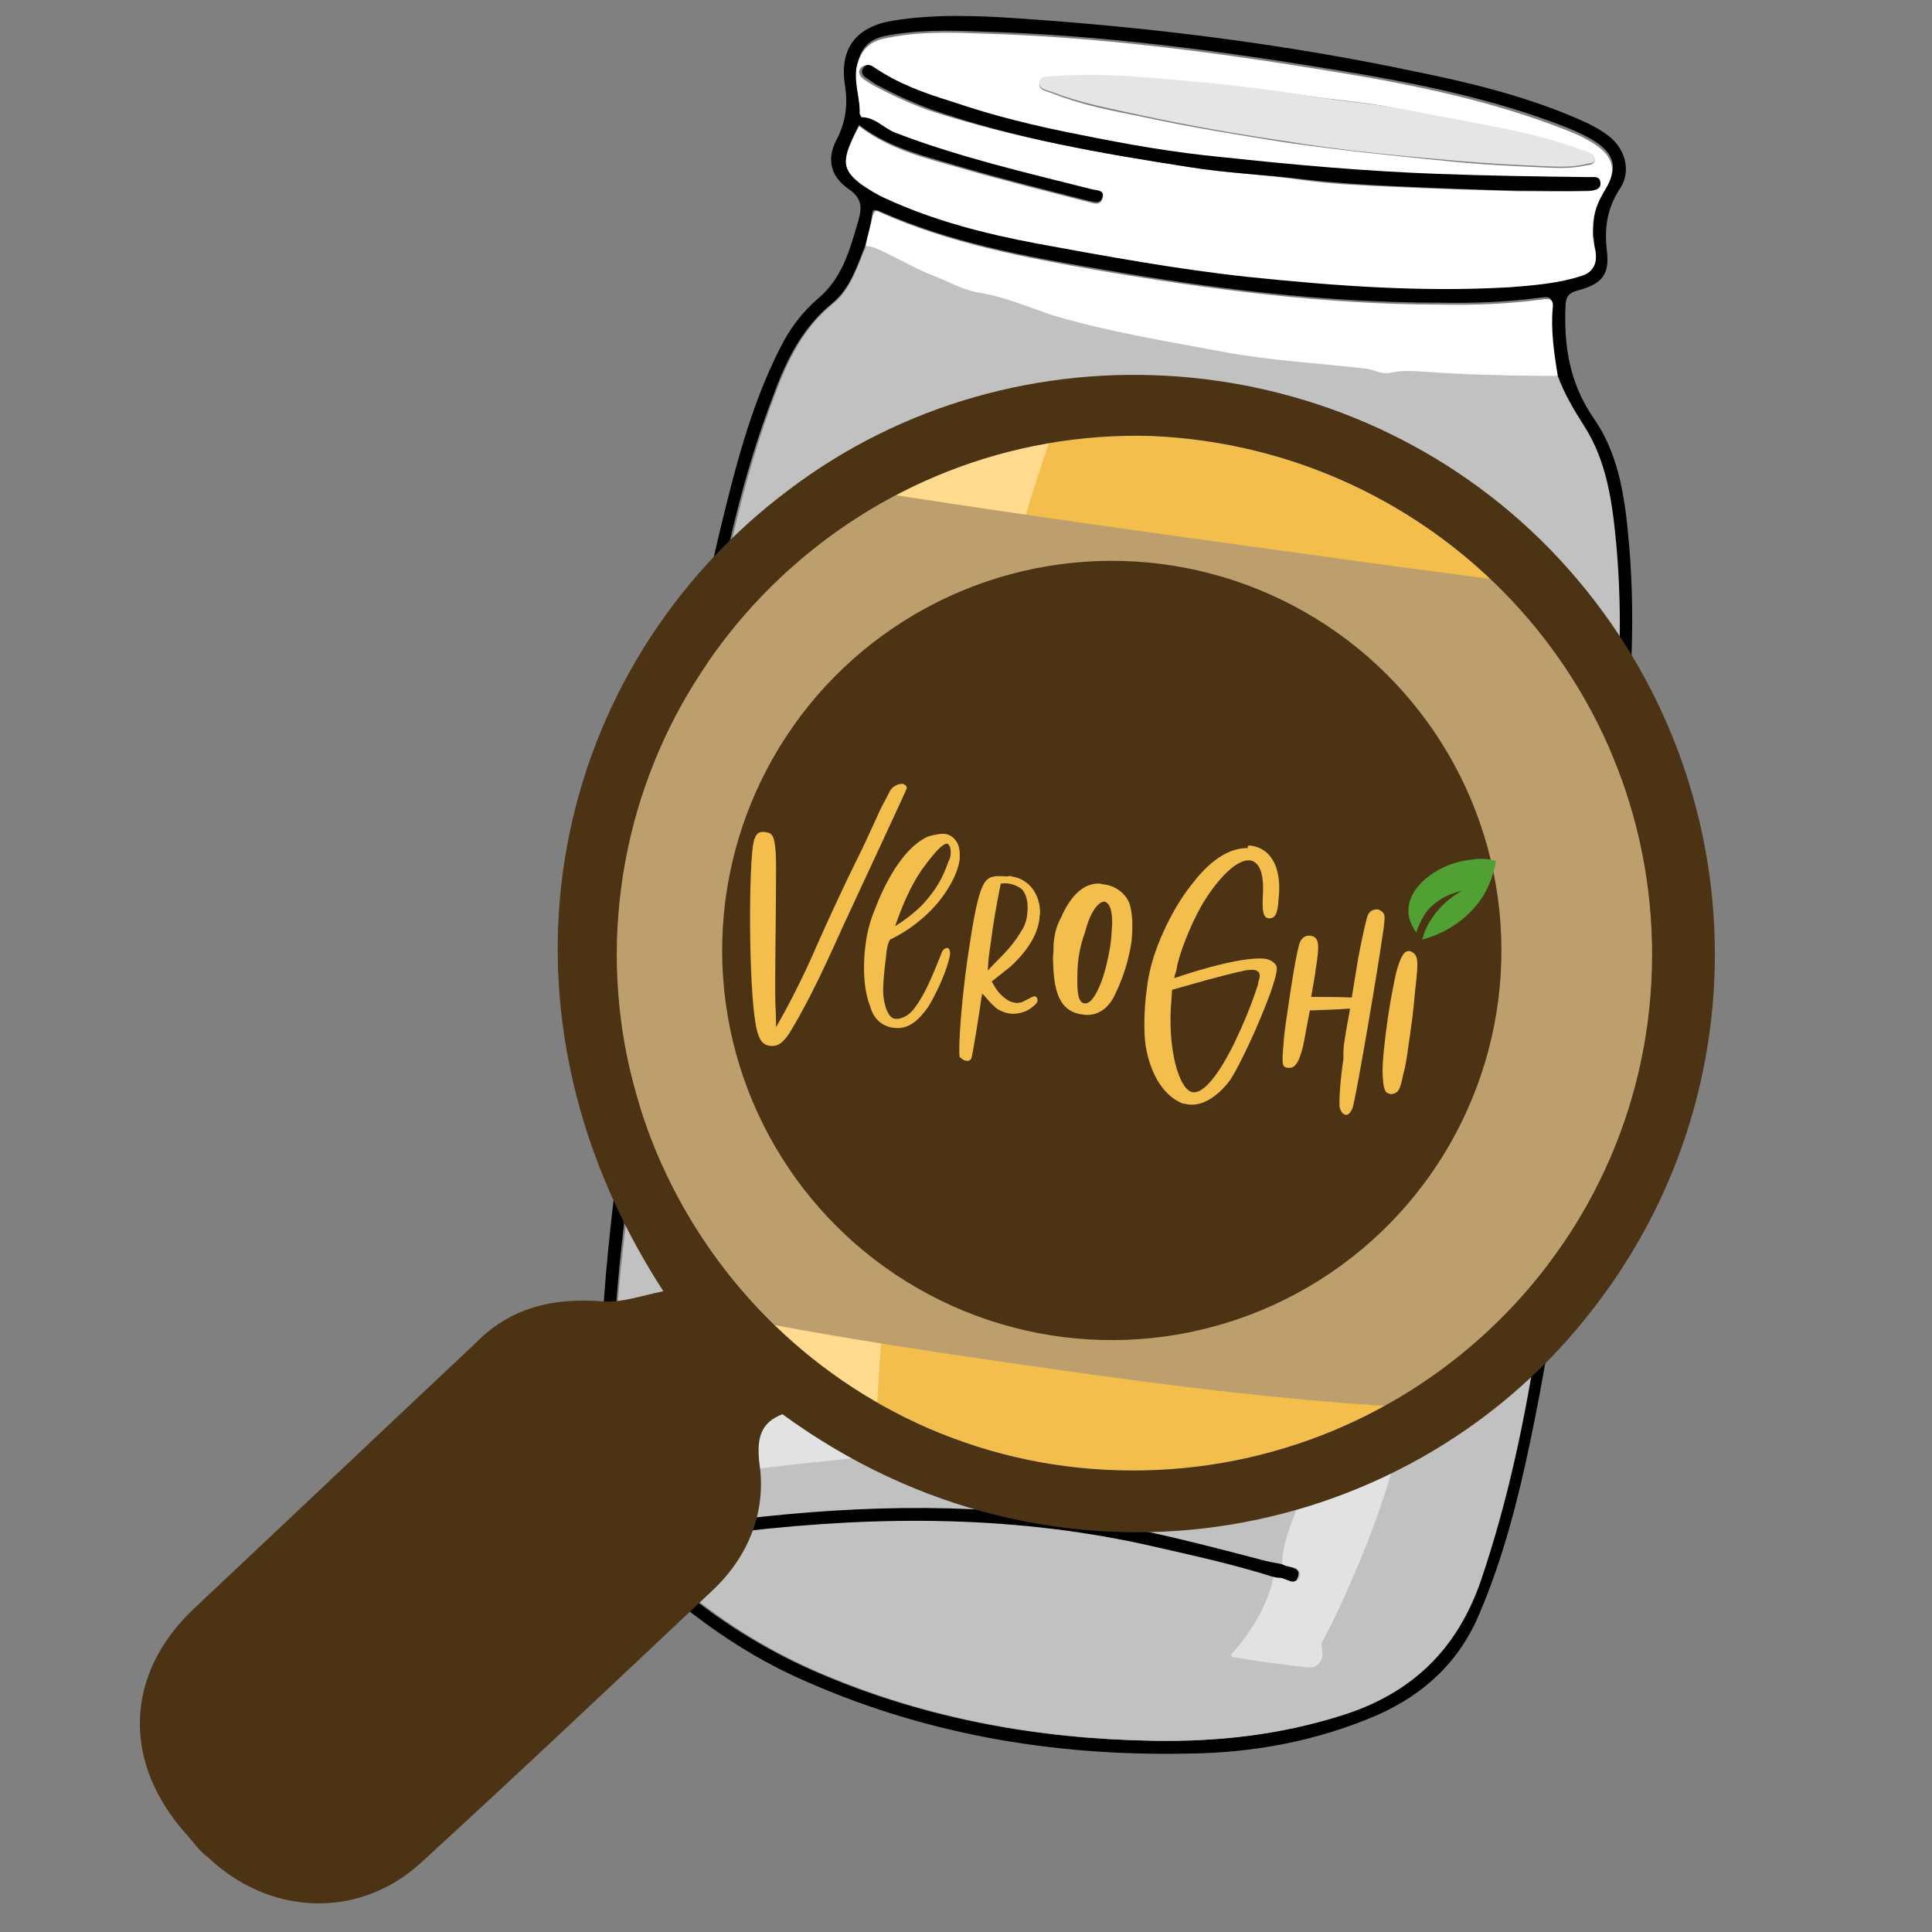 <?xml version="1.0" encoding="UTF-8"?> <svg xmlns="http://www.w3.org/2000/svg" xmlns:xlink="http://www.w3.org/1999/xlink" version="1.1" id="Layer_1" x="0px" y="0px" width="300px" height="300px" viewBox="0 0 300 300" style="enable-background:new 0 0 300 300;" xml:space="preserve"><rect x="0" y="0" width="300" height="300" fill="#808080" stroke="none"/> <style type="text/css"> .st0{fill:#C1C1C1;} .st1{fill:#FFFFFF;} .st2{fill:#E2E2E2;} .st3{fill:#E5E5E5;} .st4{clip-path:url(#SVGID_00000117666726736301400440000003476949399804699808_);} .st5{fill:#F3BE4B;} .st6{fill:#FFDA8F;} .st7{fill:#BC9F6D;} .st8{fill:#4B3314;} .st9{fill:#50A034;} </style> <g> <path d="M246,167.9c-2.3,18.8-4.5,37.5-8.4,56c-1.9,9.1-4.2,18-7.8,26.5c-3.1,7.5-8.5,12.6-15.9,15.9c-9.5,4.1-19.4,5.9-29.6,6 c-21.1,0.4-41.5-3.1-60.9-12c-6.5-3-12.4-6.9-18-11.4c-7.5-5.9-11.3-13.6-11.8-23.1c-0.6-9.4-0.3-18.7,0.5-28.1 c2.1-23.4,6.3-46.5,9.6-69.6c2.1-15.1,4.4-30.1,7.9-44.9c2.4-9.9,4.8-19.8,9.5-29.1c1.5-3,3.4-5.6,6.1-7.9c3.7-3.2,4.8-7.6,6.1-12 c0.6-2.1,0.5-3.5-1.6-4.9c-2.7-1.9-3.4-4.6-1.8-7.6c1.4-2.7,1.8-5.4,1.3-8.5c-0.9-5.7,1.8-9.1,7.5-10c6.2-1,12.5-0.8,18.6-0.4 c21.2,1.4,42.2,4,62.9,8.4c8.4,1.7,16.8,3.8,24.7,7.2c1.8,0.8,3.5,1.6,5,2.8c2.5,2,3.4,5.4,1.7,8c-2,3-2.5,6.1-2.1,9.6 c0.5,3.8-0.7,5.3-4.5,6.3c-1.4,0.4-1.8,0.9-1.9,2.2c-0.3,6.4,0.6,12.2,4.4,17.7c4.1,5.9,4.9,13,5.5,20c1,12,0.2,24.1-1.2,36 c-1.9,15.5-4.2,31.1-6.3,46.6C245.6,167.8,245.8,167.9,246,167.9z M134.4,38c-1.3,3.3-2.4,6.9-5.3,9.2c-4.5,3.7-7,8.7-8.9,13.9 c-4.9,12.7-7.8,25.8-10,39.2c-4.9,29.8-9.6,59.7-13.3,89.7c-1.4,12-2.3,24.3-1.4,36.4c0.6,8.4,4,15.2,10.6,20.6 c6.6,5.4,13.7,9.7,21.5,13c16.3,6.9,33.4,10,51.1,10.3c10.1,0.2,19.9-0.9,29.6-4c10.6-3.4,17.6-10.1,21.3-20.7 c4.3-12.6,7-25.6,9-38.8c4.4-29.4,7.9-59,11.3-88.5c1.3-11.2,1.9-22.3,0.8-33.5c-0.5-6.5-1.5-13.1-5.1-18.8c-1.6-2.4-3-4.9-4-7.6 c-0.6-3.5-1.1-7.2-0.7-10.8c0.2-1.4-0.3-1.6-1.6-1.4c-5.2,0.7-10.5,0.9-15.7,0.8c-17.9,0-35.6-2.2-53.2-5.3 c-11.4-1.9-23-4.1-33.8-8.9c-1-0.4-1.1-0.2-1.2,0.6C135.2,34.9,134.8,36.5,134.4,38z M247.4,36.2c0-3,0.4-4.5,2.1-7.4 c1.6-2.5,1.2-4.6-1.2-6.4c-1.5-1.1-3.3-1.9-5-2.6c-11.7-4.6-24-7-36.2-9c-18.2-3-36.4-5.4-54.8-5.9c-5-0.2-10-0.3-14.9,0.7 c-2.5,0.5-3.8,2-4.3,4.5c-0.5,2.6,0.5,5,0.4,7.4c0,0.1,0.2,0.5,0.3,0.5c2.1,0,3.4,1.7,5.2,2.4c9.9,3.8,20.3,6.1,30.6,8.8 c0.7,0.2,1.9,0,1.6,1.4c-0.4,1.2-1.3,0.7-2.1,0.6c-6.6-1.7-13.1-3.3-19.6-5.2c-5.6-1.7-11.3-2.9-16.1-6.6c-0.5,0.9-0.9,1.9-1.3,2.7 c-1.3,3-0.9,4.3,1.6,6.3c1.2,0.9,2.5,1.7,4,2.3c7.4,3.4,15.3,5.3,23.2,6.9c11,2.1,21.8,4,32.9,5.2c13.6,1.4,27.1,2.4,40.7,1.6 c3.8-0.3,7.5-0.6,11.2-1.8c1.9-0.6,2.5-2.1,1.9-4.4"></path> <path class="st0" d="M241.9,58.4c1,2.7,2.4,5.1,4,7.6c3.7,5.7,4.5,12.3,5.1,18.8c1,11.2,0.5,22.4-0.8,33.5 c-3.4,29.6-6.9,59.1-11.3,88.5c-2,13.2-4.7,26.2-9,38.8c-3.7,10.6-10.7,17.3-21.3,20.7c-9.7,3.1-19.5,4.2-29.6,4 c-17.6-0.3-34.8-3.4-51.1-10.3c-7.8-3.3-14.9-7.6-21.5-13s-10-12.2-10.6-20.6c-1-12.3-0.1-24.4,1.4-36.4c3.7-30,8.4-59.9,13.3-89.7 c2.2-13.4,5.1-26.5,9.9-39.2c2-5.3,4.4-10.2,8.9-13.9c2.9-2.3,3.8-5.9,5.3-9.2c1,0,1.8,0.6,2.8,0.9c2.6,1.3,5.1,2.7,7.7,3.7 c2.2,0.9,4.1,2.2,6.9,2.6c4,0.7,7.9,2.4,12,3.5c8.8,2.5,17.8,4,26.7,5.7c7.1,1.3,14.3,1.8,21.5,2.5c1.4,0.2,2.9,1,4,0.7 c1.7-0.4,3.5-0.3,5.1-0.2C227.9,58.3,234.9,58.4,241.9,58.4z"></path> <path class="st1" d="M247.6,38.4c0.6,2.3-0.1,3.8-1.9,4.4c-3.6,1.2-7.4,1.5-11.2,1.8c-13.7,0.8-27.2-0.2-40.7-1.6 c-11.1-1.2-22-3.2-32.9-5.2c-7.9-1.5-15.8-3.5-23.2-6.9c-1.4-0.6-2.7-1.4-4-2.3c-2.6-2-2.9-3.3-1.6-6.3c0.4-1,0.8-1.8,1.3-2.7 c4.8,3.7,10.5,5,16.1,6.6c6.5,1.9,13.1,3.5,19.6,5.2c0.7,0.2,1.8,0.6,2.1-0.6c0.4-1.3-0.8-1.2-1.6-1.4c-10.3-2.6-20.7-5-30.6-8.8 c-1.8-0.7-3.1-2.4-5.2-2.4c-0.1,0-0.2-0.4-0.3-0.5c0.1-2.3-0.9-4.7-0.5-7.2c0.6-2.5,1.8-4,4.3-4.5c4.9-1.1,9.8-1,14.8-0.8 c18.4,0.5,36.6,2.9,54.8,5.9c12.3,2,24.6,4.5,36.3,9.1c1.8,0.7,3.5,1.5,5,2.6c2.4,1.8,2.7,3.9,1.2,6.4c-1.7,2.8-2.1,4.3-2.1,7.4 M204.5,15.1c-8.8-1.4-18.5-2.4-28.2-3c-4.1-0.2-8.2-0.5-12.3-0.1c-1,0.1-2.4-0.1-2.6,0.9c-0.2,1.2,1.4,1.3,2.3,1.7 c4.3,1.7,9,2.6,13.5,3.5c7.3,1.6,14.8,2.8,22.3,4c8.9,1.3,18.1,2.2,27.1,3.1c4.4,0.4,8.7,0.6,13.1,0.8c2.1,0.1,4.3,0.2,6.5-0.3 c0.6-0.1,1.2-0.1,1.4-0.7c0.1-0.8-0.6-1-1.2-1.3c-0.2-0.1-0.5-0.2-0.7-0.2c-8.4-3.2-17.3-4.3-26-6 C214.9,16.2,210.1,15.8,204.5,15.1z M184.4,25.9c6,1,12.1,1.2,18.1,2.1c4.5,0.6,9,0.8,13.5,1c6.5,0.3,13.1,0.5,19.6,0.7 c3.6,0,7.1,0.1,10.7,0c0.7,0,1.9-0.1,1.7-1.3c-0.2-1-1-0.8-1.8-0.8c-7.8-0.1-15.7-0.2-23.4-0.5c-11.2-0.4-22.3-1.5-33.5-2.6 c-7.5-0.8-14.8-2.2-22.2-3.5c-6.6-1.2-13.2-2.8-19.7-5.1c-4.1-1.5-8.3-2.9-12.1-5.3c-0.5-0.4-1.1-0.7-1.7,0 c-0.4,0.6-0.1,1.2,0.4,1.6c0.5,0.4,1,0.7,1.5,1c2.8,1.5,5.6,2.8,8.6,3.9C157.6,21.5,171,23.8,184.4,25.9z"></path> <path class="st1" d="M241.9,58.4c-7,0-14-0.2-21-0.7c-1.7-0.1-3.4-0.2-5.1,0.2c-1.2,0.3-2.6-0.6-4-0.7c-7.1-0.8-14.3-1.2-21.5-2.5 c-9-1.7-17.9-3.1-26.7-5.7c-3.9-1.3-7.8-3-11.8-3.6c-2.6-0.5-4.5-1.7-6.9-2.6c-2.6-1-5.1-2.5-7.7-3.7c-0.8-0.4-1.8-0.9-2.8-0.9 c0.3-1.5,0.8-3.1,1.1-4.6c0.2-0.7,0.4-1.1,1.2-0.6c10.8,4.8,22.4,7,33.9,9c17.6,3,35.3,5.3,53.2,5.3c5.2,0.1,10.5-0.1,15.7-0.8 c1.2-0.2,1.8,0,1.6,1.4C240.8,51.2,241.3,54.8,241.9,58.4z"></path> <path class="st2" d="M147.4,67.4c3.9,1.2,8.6,2.2,13.1,3.3c3.1,0.8,6.3,1.8,9.5,2.4c2.1,0.4,2,1.3,1.4,2.8 c-1.2,3.1-2.5,6.2-3.7,9.3c-2.3,6.1-4.2,12.5-6.1,18.9c-2.1,7.2-3.5,14.4-5.4,21.6c-0.7,2.5-0.9,5.1-1.5,7.6 c-2.2,11.4-3.8,22.7-5.2,34.2c-0.9,7-1.6,14-2,21c-0.6,8.7-1.2,17.3-1.3,26c0,2.8-0.3,5.6-0.2,8.5c0,1.6-0.7,2.1-2.2,2.3 c-9.1,0.9-18.3,1.8-27.4,2.9c-1.1,0.2-1.5-0.2-1.5-1.3c0-1.8-0.3-3.6,0.1-5.4c0.8-5.8,0.6-11.7,1.5-17.5c0.2-1.7,0-3.4,0.3-5.2 c0.2-1.1-0.6-1.6-1.5-2.1c-0.5-0.2-0.8-0.7-0.5-1.2c0.4-0.6,0.8-0.2,1.2,0.2c0.9,0.9,1.3,0.2,1.3-0.6c-0.3-5.4,1.7-10.4,1.4-15.8 c0-0.8,0.1-1.5,0.2-2.3c1.2-8.5,2.2-17,3.5-25.5c1.2-8,2.5-16,4.2-23.9c1.5-7.9,3.4-15.9,5.4-23.7c1.5-4.9,2.9-9.7,4.5-14.5 c2.2-6.8,4.5-13.4,7.3-19.9C144.8,67,144.8,67,147.4,67.4z"></path> <path class="st2" d="M199.1,242.9c0-3,1.2-5.7,2.2-8.5c1.3-3.6,2-7.4,3-11c1.7-6.7,3.4-13.3,4.9-20c0.6-3,1.1-6.2,1.7-9.2 c1.6-8,3.4-15.9,5-23.8c1.3-7.3,2.5-14.6,2.8-22.1c0.2-3.9,0.6-7.8,0.6-11.7c0-4.2,0.7-8.5,0.2-12.7c0-0.5-0.1-1,0.1-1.4 c0.3-1.3,0.3-2.3-1.4-2.4c-1-0.1-2.1-1.2-0.7-2c3.2-2.1,2.1-5.3,2-8.1c-0.1-8.8-0.5-17.5-1.6-26.3c-0.2-1.6,0.3-2.4,2.2-2 c2.3,0.4,4.6,0.7,6.9,0.9c1.1,0.2,1.7,0.7,2.2,1.6c2.1,3.9,2.6,8,3.1,12.3c0.7,5.5,0.8,11.2,0.9,16.8c0.1,4.5-0.1,9-0.4,13.5 c-0.5,8.2-1,16.4-1.7,24.6c-0.2,2.2-0.5,4.5-0.9,6.7c-0.7,4.4-1,8.8-1,13.1c0,0.8-0.5,1-0.8,1.6c0.3,0.4,0.5,0.3,0.9,0.2 c1.1-0.2,2.3,0.1,2.4,1.3c0.1,1.4-1,1.9-2.3,1.9c-1.6,0-1.9,0.6-1.5,2c0.2,0.5,0.4,0.9,0,1.4c-1.5,1.9-1.1,4.3-1.6,6.5 c-1.5,7.4-2.9,14.7-4.6,22.1c-1.5,6.8-3.5,13.4-5.5,20c-1.7,5.6-3.6,11-5.9,16.2c-1.5,3.6-3.1,7-4.9,10.4c-0.3,0.4-0.2,1-0.1,1.4 c0.3,1.5-0.6,2.9-2.3,2.7c-3.7-0.4-7.4-0.9-11.1-1.5c-1.4-0.2-0.4-0.8,0-1.3c2.8-3.4,5-7.1,5.9-11.4c0.4,0.1,0.9,0.2,1.2,0.2 c1,0,2.6,1.5,2.9-0.3C202,243.1,200,243.4,199.1,242.9z"></path> <path d="M199.1,242.9c0.9,0.6,2.9,0.3,2.5,1.8c-0.4,1.8-1.9,0.3-2.9,0.3c-0.5,0-0.8-0.1-1.2-0.2c-6-1.9-12-3.2-18.1-4.6 c-21.2-4.9-42.6-4.9-64.1-2.4c-1,0.1-2.6,1-2.8-0.6c-0.2-1.7,1.6-1.2,2.5-1.3c19.2-2.3,38.4-2.6,57.5,0.8 c8.1,1.5,16.1,3.6,24.1,5.7C197.4,242.6,198.3,242.7,199.1,242.9z"></path> <path class="st3" d="M204.5,15.1c5.6,0.8,10.4,1.2,15.2,2.2c8.8,1.8,17.6,2.9,26,6c0.2,0.1,0.5,0.1,0.7,0.2 c0.5,0.3,1.3,0.5,1.2,1.3c-0.1,0.7-0.9,0.5-1.4,0.7c-2.2,0.5-4.3,0.4-6.5,0.3c-4.4-0.2-8.7-0.4-13.1-0.8c-9-0.8-18.1-1.6-27.1-3.1 c-7.4-1.1-14.9-2.4-22.3-4c-4.5-1-9.1-1.8-13.5-3.5c-1-0.4-2.5-0.5-2.3-1.7c0.1-1,1.6-0.8,2.6-0.9c4.1-0.3,8.1-0.2,12.3,0.1 C186,12.6,195.7,13.6,204.5,15.1z"></path> <path d="M184.4,25.9c-13.5-2.1-26.9-4.4-39.8-8.9c-3-1.1-5.8-2.4-8.6-3.9c-0.5-0.3-1-0.7-1.5-1c-0.6-0.4-0.9-1-0.4-1.6 c0.4-0.7,1.2-0.4,1.7,0c3.7,2.5,7.8,4,12.1,5.3c6.4,2.2,13,3.8,19.7,5.1c7.4,1.5,14.7,2.8,22.2,3.5c11.1,1.2,22.3,2.2,33.5,2.6 c7.9,0.3,15.6,0.4,23.4,0.5c0.8,0,1.7-0.2,1.8,0.8c0.2,1.2-1.1,1.3-1.7,1.3c-3.6,0.1-7.1,0-10.7,0c-6.5-0.1-13.1-0.4-19.6-0.7 c-4.5-0.2-9.1-0.5-13.5-1C196.5,27.1,190.4,26.9,184.4,25.9z"></path> </g> <g> <defs> <path id="SVGID_1_" d="M95.8,146c1.3-44.3,38.6-79.6,83-78.3c44.3,1.9,79,38.6,77.7,82.9c-1.3,44.3-38.6,79-82.9,77.7 C129.3,227.1,94.6,189.7,95.8,146z"></path> </defs> <clipPath id="SVGID_00000018207772027026320930000002233842501541561489_"> <use xlink:href="#SVGID_1_" style="overflow:visible;"></use> </clipPath> <g style="clip-path:url(#SVGID_00000018207772027026320930000002233842501541561489_);"> <g> <path d="M271,177.2c-3.1,25.6-6.1,51-11.4,76.1c-2.6,12.3-5.6,24.5-10.6,36c-4.3,10.1-11.6,17.1-21.6,21.7 c-12.9,5.6-26.3,8-40.3,8.2c-28.6,0.6-56.4-4.2-82.7-16.3c-8.8-4.1-16.8-9.4-24.5-15.5C69.7,279.4,64.7,269,63.9,256 c-0.8-12.8-0.4-25.5,0.7-38.1c2.9-31.8,8.6-63.2,13.1-94.6c2.8-20.5,6-40.9,10.7-61c3.2-13.5,6.6-26.9,12.9-39.5 c2.1-4.1,4.7-7.7,8.3-10.8c5-4.3,6.6-10.3,8.3-16.2c0.9-2.9,0.7-4.7-2.1-6.6c-3.7-2.6-4.6-6.2-2.5-10.3c1.9-3.7,2.4-7.4,1.7-11.5 c-1.2-7.7,2.5-12.4,10.2-13.6c8.4-1.4,16.9-1.1,25.3-0.6c28.8,1.9,57.3,5.5,85.5,11.4c11.5,2.3,22.9,5.1,33.6,9.8 c2.4,1.1,4.7,2.2,6.7,3.8c3.4,2.7,4.6,7.3,2.3,10.9c-2.7,4-3.4,8.3-2.9,13.1c0.6,5.2-1,7.3-6.2,8.5c-1.9,0.5-2.4,1.2-2.5,3 c-0.4,8.7,0.9,16.6,6,24.1c5.5,8,6.6,17.7,7.4,27.2c1.4,16.4,0.3,32.7-1.6,48.9c-2.6,21.1-5.7,42.3-8.6,63.4 C270.4,177.1,270.7,177.1,271,177.2z M119.3,0.7c-1.8,4.4-3.3,9.4-7.2,12.5C106,18.2,102.6,25,100,32 c-6.6,17.2-10.6,35.1-13.6,53.3c-6.7,40.5-13,81.2-18,121.9c-2,16.4-3.2,33-1.8,49.5c0.8,11.5,5.5,20.7,14.4,28 c9,7.3,18.6,13.1,29.2,17.6c22.1,9.4,45.4,13.5,69.4,14c13.7,0.2,27.1-1.2,40.2-5.5c14.4-4.7,24-13.8,29-28.2 c5.8-17.2,9.5-34.8,12.3-52.7c6-40,10.8-80.1,15.4-120.3c1.8-15.2,2.5-30.3,1.1-45.5c-0.7-8.9-2.1-17.8-6.9-25.6 c-2.1-3.3-4.1-6.6-5.4-10.3c-0.8-4.8-1.5-9.7-1-14.6c0.3-1.9-0.5-2.2-2.1-2c-7.1,1-14.2,1.2-21.3,1.1c-24.3,0-48.4-3.1-72.3-7.3 C153,2.9,137.2,0,122.5-6.6c-1.3-0.5-1.5-0.2-1.6,0.8C120.5-3.5,119.8-1.4,119.3,0.7z M272.9-1.7c0-4.1,0.5-6.1,2.9-10 c2.1-3.3,1.6-6.3-1.7-8.7c-2.1-1.5-4.5-2.6-6.8-3.5c-15.9-6.3-32.6-9.5-49.2-12.2c-24.7-4-49.5-7.3-74.5-8 c-6.8-0.3-13.6-0.4-20.2,1c-3.4,0.7-5.2,2.8-5.8,6.1c-0.6,3.5,0.7,6.8,0.6,10.1c0,0.1,0.2,0.6,0.4,0.7c2.9-0.1,4.7,2.3,7.1,3.2 c13.5,5.2,27.6,8.3,41.6,11.9c1,0.3,2.6,0.1,2.1,2c-0.5,1.6-1.8,1-2.8,0.8c-8.9-2.3-17.8-4.4-26.7-7c-7.5-2.3-15.3-3.9-21.9-8.9 c-0.6,1.3-1.3,2.5-1.7,3.7c-1.8,4.1-1.3,5.9,2.1,8.6c1.6,1.3,3.5,2.3,5.5,3.2c10.1,4.6,20.8,7.3,31.5,9.3 c14.9,2.8,29.6,5.5,44.7,7.1c18.5,1.9,36.9,3.3,55.3,2.2c5.2-0.3,10.2-0.9,15.2-2.4c2.5-0.9,3.4-2.9,2.6-6"></path> <path class="st5" d="M265.4,28.4c1.3,3.7,3.3,7,5.4,10.3c5,7.8,6.2,16.7,6.9,25.6c1.4,15.2,0.6,30.5-1.1,45.5 c-4.6,40.2-9.4,80.3-15.4,120.3c-2.8,17.9-6.4,35.5-12.3,52.7c-5,14.4-14.6,23.5-29,28.2c-13.1,4.2-26.5,5.7-40.2,5.5 c-24-0.4-47.3-4.6-69.4-14C99.7,298,90,292.2,81.1,284.9c-9-7.3-13.6-16.5-14.4-28c-1.3-16.7-0.1-33.1,1.8-49.5 c5-40.7,11.4-81.4,18-121.9c3-18.2,6.9-36.1,13.4-53.3c2.7-7.2,6-13.8,12.1-18.9c3.9-3.1,5.2-8.1,7.2-12.5c1.4,0,2.5,0.8,3.8,1.3 c3.5,1.7,6.9,3.7,10.5,5.1c3,1.2,5.6,3,9.3,3.6c5.5,0.9,10.7,3.3,16.3,4.8c11.9,3.5,24.2,5.5,36.3,7.7c9.6,1.8,19.5,2.4,29.2,3.4 c1.9,0.3,3.9,1.3,5.5,0.9c2.3-0.6,4.7-0.4,7-0.2C246.4,28.2,255.9,28.5,265.4,28.4z"></path> <path d="M273.1,1.2c0.8,3.1-0.1,5.1-2.6,6c-4.9,1.6-10.1,2.1-15.2,2.4c-18.6,1.1-37-0.3-55.3-2.2c-15-1.6-29.9-4.3-44.7-7.1 c-10.7-2.1-21.4-4.8-31.5-9.3c-1.8-0.9-3.7-1.9-5.5-3.2c-3.5-2.8-3.9-4.5-2.1-8.6c0.5-1.3,1.1-2.4,1.7-3.7 c6.6,5,14.3,6.8,21.9,8.9c8.9,2.6,17.8,4.7,26.7,7c1,0.3,2.5,0.8,2.8-0.8c0.5-1.7-1.1-1.7-2.1-2c-14-3.6-28.1-6.8-41.6-11.9 c-2.4-0.9-4.2-3.3-7.1-3.2c-0.1,0-0.2-0.5-0.4-0.7c0.1-3.2-1.2-6.4-0.6-9.8c0.8-3.4,2.4-5.4,5.8-6.1c6.7-1.5,13.3-1.3,20.1-1.2 c25,0.7,49.8,4,74.5,8c16.7,2.8,33.5,6.1,49.4,12.4c2.4,0.9,4.7,2,6.8,3.5c3.3,2.4,3.6,5.3,1.7,8.7c-2.3,3.8-2.9,5.8-2.9,10 M214.6-30.4c-12-2-25.1-3.3-38.3-4.1c-5.5-0.3-11.1-0.6-16.8-0.2c-1.4,0.1-3.3-0.2-3.5,1.2c-0.2,1.6,1.9,1.8,3.2,2.3 c5.9,2.3,12.2,3.5,18.4,4.8c10,2.1,20.2,3.8,30.2,5.4c12.1,1.8,24.5,2.9,36.8,4.2c6,0.5,11.8,0.9,17.8,1.1 c2.9,0.1,5.9,0.2,8.8-0.4c0.8-0.2,1.7-0.1,1.9-0.9c0.1-1-0.9-1.3-1.6-1.7c-0.3-0.2-0.7-0.3-1-0.3c-11.3-4.3-23.5-5.8-35.3-8.2 C228.7-28.9,222.1-29.4,214.6-30.4z M187.3-15.8c8.1,1.4,16.4,1.7,24.6,2.8c6.1,0.8,12.2,1.1,18.4,1.3c8.9,0.5,17.7,0.6,26.6,1 c4.8,0.1,9.7,0.1,14.5,0c0.9,0,2.6-0.1,2.4-1.8c-0.3-1.4-1.4-1.1-2.4-1.1c-10.6-0.1-21.3-0.2-31.8-0.6 c-15.2-0.6-30.2-2.1-45.5-3.6c-10.1-1.1-20.2-2.9-30.2-4.8c-9-1.7-17.9-3.8-26.7-6.9c-5.6-2-11.2-4-16.4-7.3 c-0.7-0.5-1.5-1-2.3,0c-0.6,0.8-0.1,1.7,0.6,2.2c0.7,0.5,1.4,0.9,2.1,1.3c3.8,2,7.6,3.8,11.7,5.2 C150.8-21.7,169.1-18.6,187.3-15.8z"></path> <path class="st1" d="M265.4,28.4c-9.5,0-19-0.2-28.6-0.9c-2.2-0.2-4.6-0.3-7,0.2c-1.6,0.4-3.5-0.8-5.5-0.9 c-9.7-1-19.4-1.6-29.2-3.4c-12.2-2.3-24.4-4.3-36.3-7.7c-5.3-1.8-10.6-4-16.1-4.9c-3.5-0.6-6.2-2.4-9.3-3.6 c-3.6-1.4-6.9-3.4-10.5-5.1c-1.1-0.6-2.4-1.2-3.8-1.3c0.4-2.1,1-4.2,1.5-6.3c0.3-1,0.5-1.4,1.6-0.8C137,0.3,152.8,3.2,168.4,6 c23.9,4.1,48,7.2,72.3,7.3c7.1,0.1,14.2-0.2,21.3-1.1c1.7-0.2,2.4,0,2.1,2C263.9,18.7,264.6,23.5,265.4,28.4z"></path> <path class="st6" d="M137,40.6c5.4,1.6,11.7,3,17.8,4.4c4.2,1,8.6,2.4,12.8,3.3c2.8,0.5,2.8,1.7,1.9,3.7 c-1.6,4.2-3.4,8.4-5.1,12.6c-3.1,8.3-5.7,17.1-8.2,25.6c-2.9,9.7-4.8,19.6-7.4,29.4c-0.9,3.4-1.3,6.9-2,10.3 c-3,15.5-5.2,30.9-7,46.5c-1.2,9.5-2.2,19-2.7,28.5c-0.9,11.8-1.6,23.5-1.7,35.3c-0.1,3.8-0.5,7.6-0.2,11.6c0,2.1-1,2.9-3,3.1 c-12.4,1.2-24.8,2.5-37.3,3.9c-1.5,0.2-2.1-0.3-2-1.8c0-2.4-0.4-4.9,0.1-7.4c1.1-7.9,0.8-15.9,2.1-23.7c0.3-2.4,0-4.7,0.4-7.1 c0.2-1.5-0.8-2.2-2-2.8c-0.7-0.3-1.1-0.9-0.7-1.6c0.6-0.8,1.1-0.3,1.6,0.2c1.2,1.2,1.8,0.2,1.8-0.8c-0.4-7.3,2.3-14.2,1.9-21.5 c0-1.1,0.1-2.1,0.3-3.1c1.6-11.6,3-23.2,4.8-34.7c1.6-10.8,3.5-21.7,5.7-32.5c2.1-10.7,4.6-21.6,7.3-32.2c2-6.7,3.9-13.2,6-19.7 c2.9-9.3,6.1-18.2,9.9-27C133.5,40.1,133.5,40.1,137,40.6z"></path> <path class="st6" d="M207.2,279.2c0-4.1,1.7-7.8,3-11.5c1.7-4.9,2.7-10.1,4-15c2.3-9.1,4.6-18.1,6.6-27.2 c0.9-4.1,1.5-8.4,2.3-12.5c2.1-10.9,4.6-21.6,6.7-32.3c1.8-9.9,3.3-19.8,3.8-30c0.3-5.3,0.9-10.6,0.8-15.9c0-5.7,1-11.5,0.3-17.2 c-0.1-0.6-0.1-1.4,0.1-1.9c0.4-1.8,0.4-3.1-2-3.3c-1.3-0.2-2.8-1.6-1-2.7c4.3-2.9,2.8-7.2,2.7-11c-0.2-12-0.6-23.8-2.2-35.7 c-0.3-2.2,0.5-3.3,3-2.8c3.1,0.6,6.2,1,9.3,1.3c1.5,0.2,2.3,0.9,3,2.2c2.9,5.2,3.5,10.9,4.2,16.8c0.9,7.5,1.1,15.3,1.2,22.8 c0.1,6.1-0.2,12.2-0.6,18.4c-0.6,11.1-1.4,22.3-2.3,33.4c-0.3,3-0.7,6.1-1.2,9c-1,5.9-1.3,11.9-1.4,17.8c0,1.1-0.6,1.4-1,2.1 c0.4,0.5,0.7,0.4,1.2,0.3c1.5-0.2,3.2,0.1,3.2,1.8c0.2,1.8-1.4,2.5-3.1,2.6c-2.1,0-2.5,0.9-2,2.7c0.2,0.6,0.6,1.3,0,2 c-2,2.6-1.6,5.8-2.1,8.8c-2,10-4,20-6.3,30c-2,9.2-4.8,18.2-7.5,27.2c-2.3,7.5-4.9,14.9-8,22c-2,4.9-4.2,9.5-6.6,14.2 c-0.4,0.6-0.3,1.3-0.1,1.9c0.5,2-0.8,4-3.1,3.7c-5.1-0.5-10.1-1.2-15.1-2.1c-1.9-0.3-0.6-1.1-0.1-1.8c3.8-4.6,6.8-9.6,8-15.5 c0.6,0.1,1.2,0.3,1.6,0.2c1.4,0,3.5,2,4-0.4C211.2,279.4,208.4,279.8,207.2,279.2z"></path> <path d="M207.2,279.2c1.3,0.8,3.9,0.4,3.4,2.4c-0.5,2.5-2.6,0.4-4,0.4c-0.6,0.1-1-0.1-1.6-0.2c-8.1-2.6-16.3-4.4-24.5-6.3 c-28.9-6.7-57.9-6.6-87.1-3.3c-1.4,0.1-3.5,1.3-3.8-0.8c-0.3-2.3,2.2-1.7,3.4-1.8c26.1-3.2,52.2-3.5,78.1,1.1 c11.1,2,21.9,4.8,32.8,7.7C205,278.7,206.2,278.9,207.2,279.2z"></path> <path class="st3" d="M214.6-30.4c7.6,1,14.1,1.6,20.6,3c11.9,2.4,23.9,3.9,35.3,8.2c0.3,0.2,0.7,0.1,1,0.3 c0.7,0.4,1.7,0.7,1.6,1.7c-0.1,0.9-1.2,0.7-1.9,0.9c-3,0.6-5.8,0.6-8.8,0.4c-6-0.2-11.9-0.6-17.8-1.1 c-12.2-1.1-24.6-2.2-36.8-4.2c-10.1-1.5-20.3-3.3-30.2-5.4c-6.2-1.3-12.4-2.5-18.4-4.8c-1.3-0.5-3.4-0.6-3.2-2.3 c0.2-1.3,2.1-1.1,3.5-1.2c5.5-0.4,11.1-0.3,16.8,0.2C189.5-33.8,202.6-32.4,214.6-30.4z"></path> <path d="M187.3-15.8c-18.4-2.8-36.5-6-54.1-12.2c-4-1.5-7.9-3.2-11.7-5.2c-0.7-0.4-1.4-0.9-2.1-1.3c-0.8-0.6-1.2-1.4-0.6-2.2 c0.6-1,1.6-0.5,2.3,0c5,3.4,10.6,5.4,16.4,7.3c8.7,3,17.7,5.2,26.7,6.9c10,2,20,3.8,30.2,4.8c15,1.6,30.3,3,45.5,3.6 c10.7,0.4,21.2,0.5,31.8,0.6c1.1,0,2.3-0.3,2.4,1.1c0.2,1.7-1.5,1.8-2.4,1.8c-4.8,0.1-9.7,0-14.5,0c-8.9-0.2-17.8-0.5-26.6-1 c-6.2-0.2-12.3-0.6-18.4-1.3C203.7-14.1,195.4-14.4,187.3-15.8z"></path> </g> <g> <path class="st7" d="M89.2,67c12.1,4.1,43.6,9.3,91.7,16s88.2,12.3,97,11c-0.9,17.6-11.7,105.7-14.2,117.2 c-5.4,4.1-13,13.5-93,2.4s-78.9-14.1-99.6-27.7C73.6,159.3,84.7,87.8,89.2,67z"></path> </g> <ellipse transform="matrix(0.438 -0.899 0.899 0.438 -35.652 238.107)" class="st8" cx="172.6" cy="147.6" rx="60.5" ry="60.5"></ellipse> <g> <path class="st5" d="M116.9,131.4c0.1-0.4,0.1-0.9,0.3-1.2c0.3-0.9,0.8-1.1,1.6-1l0,0c1.2,0.2,1.8,0.2,1.7,7.2 c0,6.5-0.2,14.9-0.1,19.6c0.1,1.2,0.1,3.5,0.1,3.5c2.2-3.8,4.5-8.4,6.3-12.6c1.5-3.4,4.3-9.5,6.2-13.3c1.9-3.8,3.6-7.8,4.1-8.7 c0.6-1,1-2.1,1.4-2.5c0.5-0.5,1.2-0.7,1.6-0.7c0.4,0.1,0.7,0.3,0.7,0.7c-0.1,0.4-5.4,11.7-9.7,21c-2.6,5.7-5,11.2-8.5,17 c-1.2,1.8-2,2.1-3,2c-1-0.1-1.6-0.7-2-2.2C116.3,155.8,116.2,136.8,116.9,131.4z"></path> <path class="st5" d="M146.8,129.5c0.7,0.1,1.3,0.5,1.8,1.3c0.4,0.7,0.5,1.6,0.4,2.8c-0.2,1.3-0.9,3.1-2.2,5 c-1.7,2.6-4.8,5.5-8.6,7.3c-0.2,0.3-0.5,1.1-0.6,2.5c-0.3,2.2-0.6,5.4-0.4,6.4c0.2,1.7,0.8,3.3,1.8,3.4l0,0 c0.7,0.1,1.9-0.3,2.8-1.4c1.6-2,2.7-4.5,4.4-8.8c0.2-0.6,0.6-0.8,0.9-0.8s0.5,0.5,0.4,1.1l0,0.1c-0.7,3.2-2.6,6.7-3.4,8 c-1.5,2.1-3.1,3.5-5.3,3.2l-0.1,0c-1.9-0.3-3.1-1.5-3.6-3.4c-0.9-2.2-1.2-5.8-0.7-9.5c0.2-1.6,0.6-3.4,1.3-5.1 c2.2-5.9,5.2-10.3,8.4-11.7C145.1,129.6,146.1,129.4,146.8,129.5z M147.1,131c-0.9-0.1-2.9,2.6-4,4.1c-1.7,2.5-3,5.5-4.1,8.7 c1.5-0.9,3.3-2.3,4.4-3.5c1.8-2,2.9-3.7,3.9-6.6c0.2-0.3,0.3-0.7,0.3-1C147.7,131.9,147.5,131.2,147.1,131L147.1,131z"></path> <path class="st5" d="M157.1,136.1c2.8,0.4,4.4,2.9,4.4,5.6c0,0.3-0.1,0.6-0.1,1c-0.3,2.5-1.9,5-4.5,7.4l-2.9,2.3 c0,0,0.6,1.1,1,1.6c0.9,1,1.7,1.6,2.6,1.7c0.4,0.1,1.1,0,1.7-0.4c0.5-0.2,1-0.6,1.4-0.6c0.1,0,0.1,0,0.3,0.2 c0.1,0.2,0.1,0.3,0.1,0.5c0,0.3-0.4,0.7-1.1,1.2c-0.8,0.6-2.1,0.9-3.1,0.8c-0.7-0.1-1.3-0.3-2-0.7c-1.2-0.9-2.2-2.4-2.4-2.4l0,0 l0,0c0,0.1,0,0.3-0.1,0.6c-0.3,2.2-1.4,9.2-1.6,9.5s-0.5,0.4-0.8,0.3c-0.3,0-0.7-0.3-1-0.6c-0.2-1.8,0.3-8.6,1.2-15 c0.7-4.7,1.4-9.3,2.3-11.3c0.7-1.7,1.6-1.9,3.9-1.7C156.8,136,157,136,157.1,136.1z M156.6,137.2c-0.4-0.1-0.8,0-1.2,0 c-0.6,2.9-1.2,6.3-1.6,9.5c-0.2,1.3-0.4,2.8-0.4,4c1.8-2,3.6-3.4,5.1-6c0.6-0.8,0.9-1.8,1-2.7c0.2-1.5,0-3-0.8-3.9 C158.2,137.7,157.4,137.3,156.6,137.2z"></path> <path class="st5" d="M175.5,140.7c0.4,1.6,0.4,3.4,0.2,5.5c-0.4,2.7-1.2,5.4-2.5,8.1c-0.9,2-2.4,3.4-4.7,3.3 c-0.1,0-0.4-0.1-0.6-0.1c-4-0.6-4.3-4.8-4.4-8.9c0.1-0.7,0.1-1.5,0.1-2.1c0.2-1.8,0.5-2.8,1.2-4.1c1.3-3,3.3-5.3,5.9-5.2 c0.1,0,0.3,0,0.4,0.1c0,0,0,0,0.1,0C173.4,137.5,175.1,139,175.5,140.7z M168.5,144.7c-0.5,1.4-0.8,2.5-1,3.9 c-0.1,0.7-0.2,1.6-0.2,2.8c-0.1,3,0.2,4.3,1.1,4.4l0,0c0.7,0.1,1.6-0.7,2.6-3.3c0.7-1.9,1.1-3.8,1.4-5.6c0.2-1.2,0.2-2.4,0.3-3.4 c0-0.9,0-3.2-1.2-3.5l0,0l0,0C170.6,140,169.3,141.5,168.5,144.7z"></path> <path class="st5" d="M194.2,131.3c3.6,0.5,4.9,4.1,4.3,8.6c0,0.1,0,0.1,0,0.3c-0.2,1.8-0.5,2.4-1.5,2.4l0,0c-1-0.1-1-1.6-0.9-3.6 c0.2-3.5-0.6-5.2-2-5.4l0,0c-1.6-0.2-4.2,1.8-6.9,6c-1.7,2.6-3.7,7.3-4.4,10.3c-0.1,0.9-0.3,1.3-0.4,1.6c0,0.3-0.1,0.4-0.1,0.4 s10.2-3.6,14.3-3c0.4,0.1,0.9,0.3,1.1,0.5c0.4,0.4,0.7,0.5,0.5,1.6c-0.1,0.6-0.4,1.6-0.9,3.1c-1.9,5.2-4.7,11.1-6.2,13.5 c-2,2.7-4.4,4.2-6.6,3.9c-0.4-0.1-0.9-0.1-1.2-0.3c-2.4-1.1-4.6-4-5.4-8.8c-0.3-2-0.3-5.6,0.2-9c0.2-1.8,0.6-3.4,1.1-5 c1.3-3.9,3.4-8,5.8-11c1.9-2.5,5-5.8,8.8-5.7C193.6,131.3,193.9,131.3,194.2,131.3z M195.6,151.8c0.1-0.7-0.2-1.1-0.9-1.2 c-0.3,0-0.9,0-1.4,0.1c-3.7,0.8-7.4,1.9-11.3,3l-0.1,1.5c-0.7,7.6,1.2,14.1,3.3,14.4c0,0,0,0,0.1,0c2.2,0.2,5.1-5,6.4-7.7 c1.3-2.7,2.6-5.8,3.6-8.9C195.4,152.4,195.5,152.1,195.6,151.8z"></path> <path class="st5" d="M208.7,162.1c0.4-2.7,0.8-4.6,0.9-5.2c0-0.1,0-0.3,0-0.3l0,0c-2.1,0.2-4,0.2-6.2,0.3l-0.6,3.1 c-0.8,5-1.7,6-2.8,5.8l-0.1,0c-1-0.1-0.8-1-0.5-4.9c0.1-0.7,0.2-1.8,0.4-3c0.6-4.3,1.6-10.7,2.1-11.7c0.2-0.4,0.7-1,1.5-0.9 l0.1,0c1.2,0.2,1.4,1.1,1,3.9c-0.1,0.6-0.2,1.3-0.3,2.1l-0.6,3.5c2.1,0,4.2,0,6.3,0.1l1-6.1c0.6-3.2,1.3-6.3,1.5-6.7 c0.3-0.7,0.9-0.9,1.5-0.9c0.4,0.1,1,0.4,1.1,1.1c0,0.1,0,0.9-0.2,2.2c-0.9,6.4-4,24.5-4.7,27.3c-0.3,1-0.8,1.4-1.2,1.3 s-0.8-0.6-0.9-1.3c-0.1-2.3,0.5-6.9,0.6-7.3C208.6,163.7,208.6,162.8,208.7,162.1z"></path> <path class="st5" d="M219.7,154.2c-0.2,2.7-0.6,5.5-1,8.2c-0.2,1.5-0.4,3-0.8,4.4c-0.5,2.4-0.7,2.9-1.8,3.1c-0.1,0-0.3,0-0.4-0.1 c-0.7-0.1-0.9-0.9-1-2.9c-0.1-1.7,0.3-5.3,0.8-8.8c0.4-2.7,0.9-5.3,1.3-7.1c0.6-2.2,1.2-3.5,2.1-3.3c0,0,0,0,0.1,0l0,0 C220.3,148.3,220.3,149,219.7,154.2z"></path> <g> <path class="st9" d="M221.8,141.2c0.4-0.4,1.2-1.2,2.5-1.9c1.1-0.6,2.1-0.8,2.7-1c-1,0.6-2.7,1.7-4.1,3.5 c-0.5,0.7-1.3,1.8-1.8,3.2c0,0.3-0.2,0.6-0.3,0.9c1.6-0.4,6.3-1.9,9.4-6.6c1.3-2.1,1.9-4.3,2.1-5.6c-0.9-0.3-2.2-0.5-3.9-0.2 c-4.6,0.4-9.8,3.9-9.7,8c0,0.8,0.2,1.8,1.2,3.3C220.2,144,220.7,142.6,221.8,141.2z"></path> </g> </g> </g> </g> <path class="st8" d="M65.2,289.4c15.2-13.9,30.3-28.2,45.5-42.5c5.4-5.1,8.4-12.1,7.2-19.8c-0.4-3.8,0.2-6.2,3.6-7.5 c42,30.7,96.1,20.9,124.8-15c28.6-35.4,26.3-86.4-5.6-119.3c-31.5-32.3-82.8-36.2-118.4-9.1c-36,27.1-48.9,78.6-19.3,124.3 c-3.8,0.8-6.2,1.7-9.1,1.6c-8.1-0.7-14.8,1-20.2,6.6C59,222.5,44.8,236,30.1,249.8c-10.8,10.2-11.2,24-1,35.2c0.9,1,1.8,2.4,3.2,3.4 C41.6,297.3,55.4,298.2,65.2,289.4z M95.8,146c1.3-44.3,38.6-79.6,83-78.3c44.3,1.9,79,38.6,77.7,82.9c-1.3,44.3-38.6,79-82.9,77.7 C129.3,227.1,94.6,189.7,95.8,146z"></path> </svg> 